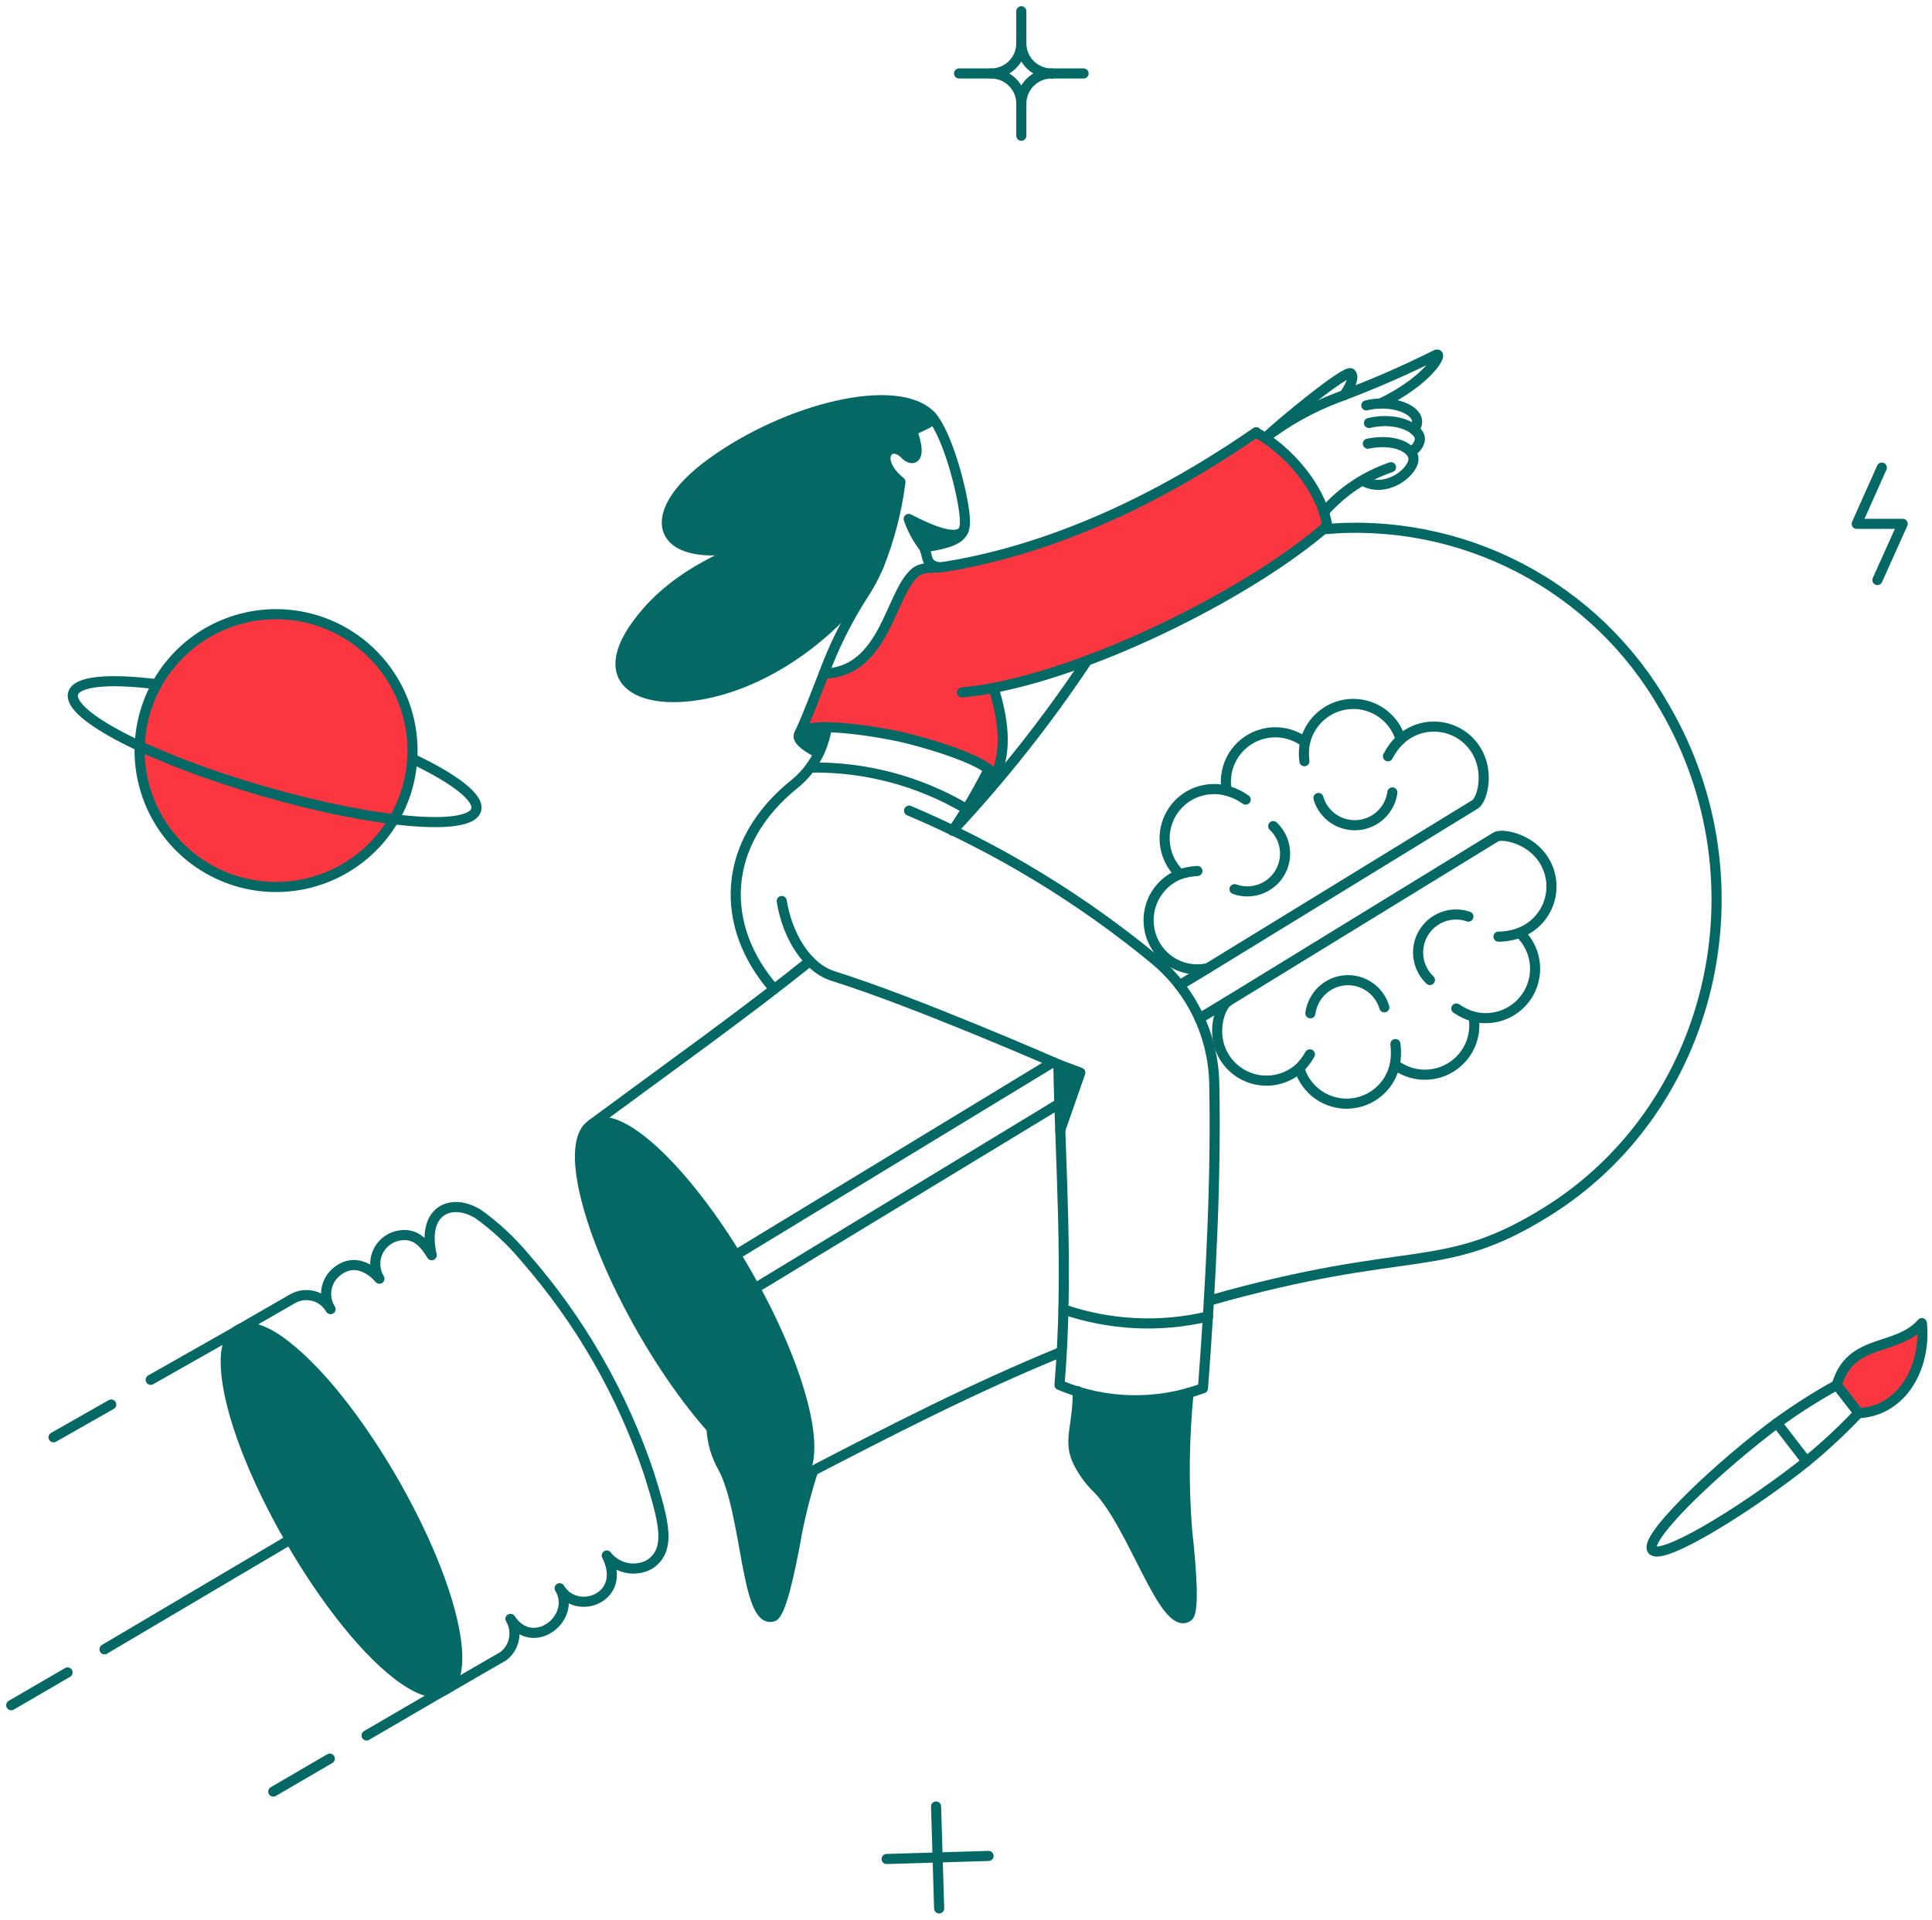 <svg xmlns="http://www.w3.org/2000/svg" width="172" height="171" viewBox="0 0 172 171" fill="none"><path d="M118.16 46.824C117.683 43.72 115.056 40.514 112.601 38.962C112.345 38.792 112.09 38.638 111.833 38.485C106.274 42.336 96.109 48.564 84.171 50.457C83.251 50.61 82.125 50.388 81.426 51.019C79.227 52.98 78.783 59.836 73.343 59.989C72.592 61.9 71.91 63.742 71.177 65.311C72.066 64.065 78.565 65.246 80.215 65.618C81.834 65.976 88.818 67.879 88.521 69.37C89.749 66.725 89.271 64.049 88.47 61.251C98.207 59.376 111.697 52.486 118.16 46.824Z" fill="#FB3640"></path><path d="M32.994 75.594C31.262 77.259 29.075 78.373 26.71 78.795C24.345 79.217 21.908 78.928 19.707 77.965C17.506 77.002 15.64 75.408 14.345 73.384C13.05 71.361 12.384 68.999 12.432 66.597C12.48 64.195 13.239 61.861 14.613 59.89C15.986 57.919 17.914 56.401 20.151 55.525C22.389 54.65 24.835 54.458 27.182 54.973C29.528 55.489 31.669 56.688 33.334 58.42C34.44 59.57 35.309 60.926 35.891 62.412C36.473 63.897 36.756 65.483 36.724 67.078C36.693 68.673 36.347 70.246 35.707 71.707C35.066 73.169 34.145 74.49 32.994 75.594Z" fill="#FB3640"></path><path d="M163.524 123.328C164.751 119.081 168.845 120.377 171.096 117.819C171.505 121.725 169.356 125.647 165.468 125.834L163.524 123.328Z" fill="#FB3640"></path><path d="M70.972 131.735C69.42 132.64 66.521 130.764 63.349 127.182C63.405 128.417 63.755 129.623 64.372 130.696C66.521 134.72 66.419 144.646 68.806 143.949C69.472 143.744 70.256 140.367 70.956 136.497C71.317 134.627 71.796 132.781 72.388 130.97C72.092 131.122 71.269 131.537 70.972 131.735Z" fill="#046865"></path><path d="M80.897 46.21C81.21 47.121 81.672 47.974 82.262 48.734C83.762 48.513 85.43 48.058 85.74 47.37C85.795 47.254 85.84 47.135 85.877 47.012C85.485 48.257 83.217 47.421 80.897 46.21Z" fill="#046865"></path><path d="M82.909 37.052C79.891 33.88 70.051 36.37 63.383 41.196C56.681 46.039 58.608 50.576 67.288 48.496C66.777 48.649 61.217 50.32 57.585 54.495C52.247 60.635 56.885 62.988 62.868 61.761C70.013 60.294 76.153 54.427 78.233 50.368C79.189 47.977 79.837 45.473 80.162 42.918C77.673 40.889 79.191 39.047 80.554 40.446C81.288 41.196 82.106 40.838 81.203 38.386C82.113 37.821 83.207 37.64 82.909 37.052Z" fill="#046865"></path><path d="M105.677 136.204C105.362 132.154 105.407 128.085 105.813 124.044C102.577 124.957 99.145 124.904 95.939 123.891C96.007 126.722 95.121 128.154 95.854 129.911C96.295 130.896 96.92 131.787 97.695 132.537C100.902 135.778 103.648 145.327 105.745 143.963C106.325 143.586 106.103 140.126 105.677 136.204Z" fill="#046865"></path><path d="M73.598 64.765C73.445 65.557 73.205 66.329 72.882 67.067C70.102 65.686 70.751 64.782 73.598 64.765Z" fill="#046865"></path><path d="M88.538 69.349C88.469 69.673 88.008 69.878 87.241 69.976C87.531 69.448 87.787 68.969 88.008 68.492C88.401 68.823 88.588 69.114 88.538 69.349Z" fill="#046865"></path><path d="M96.177 95.513L94.386 100.646C94.318 98.651 94.25 96.69 94.215 94.763L96.177 95.513Z" fill="#046865"></path><path d="M34.931 131.752C30.352 123.913 24.275 117.236 21.404 118.342C17.518 119.839 22.79 131.846 25.813 137.09C30.895 145.89 37.035 151.859 39.596 150.482C43.319 148.408 37.237 135.699 34.931 131.752Z" fill="#046865"></path><path d="M66.419 113.283C61.371 104.551 55.248 98.651 52.724 100.119C50.184 101.585 52.23 109.84 57.261 118.571C62.292 127.302 68.431 133.187 70.955 131.735C73.496 130.269 71.45 122.014 66.419 113.283Z" fill="#046865"></path><path d="M72.387 130.968C71.797 132.778 71.318 134.624 70.955 136.494C70.263 140.366 69.473 143.747 68.805 143.946C66.422 144.662 66.512 134.722 64.371 130.693C63.753 129.621 63.402 128.415 63.348 127.179" stroke="#046865" stroke-width="0.9" stroke-linecap="round" stroke-linejoin="round"></path><path d="M131.411 66.794C131.07 66.244 130.614 65.775 130.072 65.42C129.53 65.066 128.918 64.835 128.276 64.743C127.635 64.652 126.982 64.703 126.364 64.892C125.745 65.082 125.174 65.405 124.694 65.839C124.505 65.191 124.167 64.596 123.71 64.099C123.253 63.603 122.687 63.218 122.056 62.976C121.427 62.733 120.749 62.639 120.076 62.701C119.404 62.763 118.756 62.978 118.18 63.331C117.682 63.638 117.249 64.04 116.907 64.514C116.564 64.988 116.319 65.525 116.185 66.094C115.476 65.56 114.624 65.253 113.738 65.212C112.852 65.171 111.975 65.399 111.221 65.865C110.467 66.332 109.871 67.015 109.512 67.826C109.153 68.636 109.048 69.537 109.209 70.409C108.634 70.258 108.034 70.224 107.445 70.309C106.856 70.394 106.291 70.596 105.782 70.904C105.207 71.257 104.721 71.737 104.361 72.307C104.001 72.878 103.777 73.523 103.707 74.194C103.636 74.864 103.72 75.542 103.953 76.175C104.185 76.808 104.56 77.38 105.048 77.845C104.45 78.081 103.911 78.444 103.468 78.91C103.026 79.376 102.69 79.933 102.486 80.542C102.281 81.151 102.212 81.798 102.284 82.437C102.354 83.075 102.565 83.691 102.899 84.24C103.365 85.011 104.063 85.617 104.891 85.972C105.721 86.326 106.64 86.412 107.521 86.218L131.327 71.621C131.927 71.26 132.655 68.803 131.411 66.794Z" stroke="#046865" stroke-width="0.9" stroke-linecap="round" stroke-linejoin="round"></path><path d="M113.351 73.564C113.914 74.094 114.276 74.802 114.378 75.568C114.48 76.335 114.316 77.112 113.911 77.771C113.506 78.43 112.887 78.929 112.158 79.185C111.429 79.441 110.633 79.438 109.906 79.176" stroke="#046865" stroke-width="0.9" stroke-linecap="round" stroke-linejoin="round"></path><path d="M123.958 70.564C123.864 71.253 123.559 71.897 123.084 72.407C122.61 72.916 121.989 73.267 121.309 73.411C120.627 73.555 119.918 73.484 119.278 73.21C118.638 72.935 118.099 72.469 117.734 71.876C117.579 71.62 117.459 71.345 117.376 71.058" stroke="#046865" stroke-width="0.9" stroke-linecap="round" stroke-linejoin="round"></path><path d="M124.692 65.839C124.233 66.271 123.853 66.779 123.566 67.341" stroke="#046865" stroke-width="0.9" stroke-linecap="round" stroke-linejoin="round"></path><path d="M106.601 77.557C106.072 77.584 105.549 77.681 105.045 77.846" stroke="#046865" stroke-width="0.9" stroke-linecap="round" stroke-linejoin="round"></path><path d="M116.182 66.095C116.07 66.651 116.052 67.221 116.127 67.783" stroke="#046865" stroke-width="0.9" stroke-linecap="round" stroke-linejoin="round"></path><path d="M110.897 71.2C110.385 70.838 109.813 70.57 109.207 70.409" stroke="#046865" stroke-width="0.9" stroke-linecap="round" stroke-linejoin="round"></path><path d="M137.482 76.651C136.217 74.567 133.606 74.196 133.151 74.537L109.326 89.152C108.644 89.562 107.709 92.038 109.003 94.131C109.339 94.678 109.792 95.146 110.327 95.5C110.863 95.854 111.471 96.086 112.106 96.18C112.742 96.273 113.391 96.227 114.007 96.043C114.622 95.86 115.191 95.544 115.671 95.116C115.944 96.056 116.524 96.877 117.317 97.449C118.111 98.021 119.073 98.312 120.05 98.275C121.028 98.237 121.966 97.875 122.714 97.243C123.461 96.613 123.976 95.749 124.178 94.792C124.882 95.331 125.732 95.646 126.618 95.693C127.504 95.742 128.383 95.52 129.142 95.059C129.899 94.598 130.5 93.919 130.865 93.111C131.23 92.302 131.342 91.402 131.187 90.529C132.132 90.768 133.129 90.686 134.023 90.298C134.917 89.908 135.656 89.233 136.125 88.379C136.593 87.523 136.764 86.537 136.611 85.574C136.458 84.612 135.989 83.727 135.279 83.059C135.884 82.83 136.431 82.47 136.881 82.006C137.331 81.541 137.674 80.984 137.884 80.372C138.094 79.76 138.167 79.11 138.097 78.467C138.028 77.824 137.818 77.204 137.482 76.651Z" stroke="#046865" stroke-width="0.9" stroke-linecap="round" stroke-linejoin="round"></path><path d="M123.242 89.698C123.067 89.104 122.732 88.57 122.273 88.155C121.815 87.739 121.251 87.458 120.643 87.341C120.035 87.225 119.408 87.279 118.828 87.496C118.249 87.713 117.74 88.085 117.359 88.572C116.985 89.053 116.744 89.623 116.659 90.226" stroke="#046865" stroke-width="0.9" stroke-linecap="round" stroke-linejoin="round"></path><path d="M130.729 81.618C130.073 81.391 129.362 81.372 128.694 81.564C128.027 81.756 127.434 82.149 126.998 82.689C126.562 83.23 126.302 83.892 126.256 84.585C126.21 85.279 126.378 85.97 126.738 86.563C126.892 86.821 127.082 87.057 127.301 87.263" stroke="#046865" stroke-width="0.9" stroke-linecap="round" stroke-linejoin="round"></path><path d="M135.282 83.064C134.681 83.286 134.046 83.401 133.406 83.405" stroke="#046865" stroke-width="0.9" stroke-linecap="round" stroke-linejoin="round"></path><path d="M116.614 93.886C116.359 94.341 116.041 94.757 115.671 95.124" stroke="#046865" stroke-width="0.9" stroke-linecap="round" stroke-linejoin="round"></path><path d="M131.19 90.533C130.641 90.376 130.121 90.129 129.652 89.804" stroke="#046865" stroke-width="0.9" stroke-linecap="round" stroke-linejoin="round"></path><path d="M124.229 92.97C124.31 93.578 124.293 94.194 124.18 94.796" stroke="#046865" stroke-width="0.9" stroke-linecap="round" stroke-linejoin="round"></path><path d="M109.326 89.152L106.785 90.686" stroke="#046865" stroke-width="0.9" stroke-linecap="round" stroke-linejoin="round"></path><path d="M107.519 86.219L105.011 87.736" stroke="#046865" stroke-width="0.9" stroke-linecap="round" stroke-linejoin="round"></path><path d="M94.302 98.276L67.22 114.715" stroke="#046865" stroke-width="0.9" stroke-linecap="round" stroke-linejoin="round"></path><path d="M93.756 94.575L65.498 111.748" stroke="#046865" stroke-width="0.9" stroke-linecap="round" stroke-linejoin="round"></path><path d="M117.802 47.131C123.867 46.57 129.965 47.773 135.363 50.596C140.76 53.419 145.227 57.741 148.226 63.042C157.285 78.611 152.54 98.717 137.635 107.945C128.312 113.718 125.725 110.666 107.621 115.826" stroke="#046865" stroke-width="0.9" stroke-linecap="round" stroke-linejoin="round"></path><path d="M71.15 131.603C79.431 127.284 86.833 123.508 94.455 120.395" stroke="#046865" stroke-width="0.9" stroke-linecap="round" stroke-linejoin="round"></path><path d="M72.097 85.587C66.351 90.192 60.057 94.677 52.707 100.101" stroke="#046865" stroke-width="0.9" stroke-linecap="round" stroke-linejoin="round"></path><path d="M96.792 58.813C93.218 64.186 89.208 69.257 84.803 73.974" stroke="#046865" stroke-width="0.9" stroke-linecap="round" stroke-linejoin="round"></path><path d="M111.816 38.502C114.698 40.122 117.632 43.448 118.16 46.824C111.696 52.486 98.207 59.376 88.47 61.251C89.271 64.049 89.749 66.726 88.521 69.37C88.818 67.88 81.936 66.002 80.215 65.618C78.535 65.242 72.059 64.076 71.177 65.311C71.91 63.742 72.593 61.9 73.343 59.989C78.783 59.836 79.217 52.971 81.426 51.019C82.121 50.405 83.217 50.611 84.171 50.457C96.102 48.516 106.274 42.339 111.833 38.485L111.816 38.502Z" stroke="#046865" stroke-width="0.9" stroke-linecap="round" stroke-linejoin="round"></path><path d="M72.153 68.346C77.035 68.269 81.844 69.546 86.044 72.036" stroke="#046865" stroke-width="0.9" stroke-linecap="round" stroke-linejoin="round"></path><path d="M85.799 47.194C85.242 48.166 83.093 47.356 80.897 46.209C81.21 47.119 81.671 47.972 82.262 48.732" stroke="#046865" stroke-width="0.9" stroke-linecap="round" stroke-linejoin="round"></path><path d="M83.539 50.52C82.351 50.228 82.669 49.65 82.262 48.734C85.468 48.26 86.023 47.67 85.892 46.063C85.699 43.73 84.329 38.645 82.91 37.052" stroke="#046865" stroke-width="0.9" stroke-linecap="round" stroke-linejoin="round"></path><path d="M88.47 61.251C87.48 61.439 86.526 61.575 85.638 61.661" stroke="#046865" stroke-width="0.9" stroke-linecap="round" stroke-linejoin="round"></path><path d="M81.204 38.383C82.108 40.838 81.294 41.197 80.556 40.443C79.191 39.045 77.674 40.89 80.164 42.915C79.839 45.471 79.192 47.975 78.237 50.367C76.157 54.427 70.017 60.293 62.872 61.76C56.885 62.988 52.247 60.634 57.588 54.495C61.221 50.316 66.781 48.645 67.292 48.495C58.612 50.575 56.687 46.041 63.387 41.196C70.056 36.371 79.894 33.879 82.913 37.051C83.201 37.635 82.081 37.841 81.204 38.383Z" stroke="#046865" stroke-width="0.9" stroke-linecap="round" stroke-linejoin="round"></path><path d="M73.343 59.989C74.244 57.552 75.404 55.22 76.805 53.031C77.359 52.203 77.832 51.324 78.22 50.406" stroke="#046865" stroke-width="0.9" stroke-linecap="round" stroke-linejoin="round"></path><path d="M84.829 73.947C86.011 72.205 87.076 70.387 88.017 68.504" stroke="#046865" stroke-width="0.9" stroke-linecap="round" stroke-linejoin="round"></path><path d="M121.878 37.666C124.453 37.052 126.572 38.212 126.397 39.201C126.357 39.399 126.276 39.587 126.159 39.751C126.04 39.916 125.89 40.054 125.715 40.156" stroke="#046865" stroke-width="0.9" stroke-linecap="round" stroke-linejoin="round"></path><path d="M121.639 36.097C124.351 35.449 127.045 36.814 125.886 38.247" stroke="#046865" stroke-width="0.9" stroke-linecap="round" stroke-linejoin="round"></path><path d="M117.87 45.596C119.475 43.764 121.533 42.388 123.839 41.605" stroke="#046865" stroke-width="0.9" stroke-linecap="round" stroke-linejoin="round"></path><path d="M121.775 39.508C124.283 38.996 125.934 39.985 125.834 40.957C125.712 42.151 123.327 43.959 121.315 42.799" stroke="#046865" stroke-width="0.9" stroke-linecap="round" stroke-linejoin="round"></path><path d="M119.661 35.193C119.695 35.159 120.736 33.71 120.275 33.249C119.883 32.856 114.221 37.512 112.635 38.996" stroke="#046865" stroke-width="0.9" stroke-linecap="round" stroke-linejoin="round"></path><path d="M122.918 35.926C127.42 33.761 128.629 31.149 127.779 31.628C124.94 33.049 122.024 34.313 119.047 35.414C116.742 36.291 114.576 37.497 112.618 38.996" stroke="#046865" stroke-width="0.9" stroke-linecap="round" stroke-linejoin="round"></path><path d="M105.813 124.044C105.411 128.085 105.365 132.154 105.677 136.204C106.111 140.125 106.324 143.587 105.745 143.963C103.646 145.325 100.896 135.784 97.695 132.537C96.918 131.788 96.293 130.896 95.854 129.911C95.119 128.151 96.01 126.717 95.938 123.876" stroke="#046865" stroke-width="0.9" stroke-linecap="round" stroke-linejoin="round"></path><path d="M66.419 113.283C71.456 122.011 73.498 130.272 70.955 131.731C68.433 133.183 62.292 127.297 57.261 118.567C52.23 109.836 50.185 101.587 52.724 100.118C55.263 98.648 61.377 104.548 66.419 113.283Z" stroke="#046865" stroke-width="0.9" stroke-linecap="round" stroke-linejoin="round"></path><path d="M40.535 145.674C39.259 137.738 31.594 124.533 25.37 119.764C22.155 117.274 19.853 117.714 20.116 121.891C20.616 129.816 29.441 145.106 36.028 149.592C39.686 152.082 41.258 150.18 40.535 145.674Z" stroke="#046865" stroke-width="0.9" stroke-linecap="round" stroke-linejoin="round"></path><path d="M39.765 150.392L44.828 147.463C45.316 147.08 45.648 146.533 45.761 145.924C45.874 145.315 45.761 144.686 45.443 144.154C47.458 147.189 51.411 144.055 49.825 141.425C51.297 143.933 55.923 142.314 54.021 138.51C54.452 139.068 55.066 139.456 55.756 139.606C56.445 139.756 57.165 139.658 57.789 139.328C59.849 138.013 59.085 135.457 57.807 131.295C55.417 124.148 51.625 117.549 46.654 111.885C45.459 110.462 44.091 109.194 42.582 108.11C40.195 106.63 37.51 107.739 38.434 111.766C37.674 110.501 36.783 109.674 35.278 110.077C34.898 110.183 34.547 110.376 34.254 110.639C33.961 110.903 33.733 111.231 33.587 111.598C33.442 111.964 33.384 112.36 33.417 112.753C33.45 113.146 33.574 113.526 33.778 113.864C33.778 113.864 32.011 111.63 30.009 113.216C29.512 113.604 29.177 114.163 29.069 114.783C28.962 115.405 29.09 116.043 29.429 116.575C29.267 116.29 29.051 116.041 28.793 115.841C28.535 115.64 28.239 115.493 27.924 115.407C27.608 115.321 27.279 115.3 26.955 115.342C26.631 115.384 26.318 115.491 26.035 115.655L21.27 118.397" stroke="#046865" stroke-width="0.9" stroke-linecap="round" stroke-linejoin="round"></path><path d="M163.523 123.328C161.42 124.49 159.403 125.801 157.487 127.25C151.858 131.598 146.367 137.056 147.099 138.012C147.831 138.967 154.485 135.047 160.128 130.695C162.019 129.209 163.797 127.584 165.449 125.835" stroke="#046865" stroke-width="0.9" stroke-linecap="round" stroke-linejoin="round"></path><path d="M163.523 123.328C164.751 119.082 168.844 120.378 171.096 117.819C171.505 121.725 169.356 125.648 165.468 125.835L163.523 123.328Z" stroke="#046865" stroke-width="0.9" stroke-linecap="round" stroke-linejoin="round"></path><path d="M158.194 126.716L160.829 130.132" stroke="#046865" stroke-width="0.9" stroke-linecap="round" stroke-linejoin="round"></path><path d="M167.532 41.64L165.297 46.645H169.39L167.139 51.65" stroke="#046865" stroke-width="0.9" stroke-linecap="round" stroke-linejoin="round"></path><path d="M88.008 165.263L78.936 165.536" stroke="#046865" stroke-width="0.9" stroke-linecap="round" stroke-linejoin="round"></path><path d="M83.609 169.936L83.336 160.863" stroke="#046865" stroke-width="0.9" stroke-linecap="round" stroke-linejoin="round"></path><path d="M73.598 64.765C73.445 65.557 73.205 66.329 72.882 67.067C70.102 65.686 70.751 64.782 73.598 64.765Z" stroke="#046865" stroke-width="0.9" stroke-linecap="round" stroke-linejoin="round"></path><path d="M88.521 69.37C88.438 69.679 88.001 69.88 87.26 69.98" stroke="#046865" stroke-width="0.9" stroke-linecap="round" stroke-linejoin="round"></path><path d="M73.598 64.765C73.319 66.703 72.335 68.469 70.836 69.727C64.134 75.048 64.03 82.501 68.925 88.078" stroke="#046865" stroke-width="0.9" stroke-linecap="round" stroke-linejoin="round"></path><path d="M20.971 118.583L13.415 122.867" stroke="#046865" stroke-width="0.9" stroke-linecap="round" stroke-linejoin="round"></path><path d="M39.419 150.579L32.635 154.536" stroke="#046865" stroke-width="0.9" stroke-linecap="round" stroke-linejoin="round"></path><path d="M29.36 156.599L24.33 159.533" stroke="#046865" stroke-width="0.9" stroke-linecap="round" stroke-linejoin="round"></path><path d="M9.902 125.067L4.769 127.984" stroke="#046865" stroke-width="0.9" stroke-linecap="round" stroke-linejoin="round"></path><path d="M25.83 137.09L9.305 146.862" stroke="#046865" stroke-width="0.9" stroke-linecap="round" stroke-linejoin="round"></path><path d="M6.014 148.926L1 151.842" stroke="#046865" stroke-width="0.9" stroke-linecap="round" stroke-linejoin="round"></path><path d="M32.994 75.594C31.262 77.259 29.075 78.373 26.71 78.795C24.345 79.217 21.908 78.928 19.707 77.965C17.506 77.002 15.64 75.408 14.345 73.384C13.05 71.361 12.384 68.999 12.432 66.597C12.48 64.195 13.238 61.861 14.613 59.89C15.986 57.919 17.914 56.401 20.151 55.525C22.389 54.65 24.835 54.458 27.182 54.973C29.528 55.489 31.669 56.688 33.334 58.42C34.44 59.57 35.309 60.926 35.891 62.412C36.472 63.897 36.756 65.483 36.724 67.078C36.693 68.673 36.347 70.246 35.707 71.707C35.066 73.169 34.145 74.49 32.994 75.594Z" stroke="#046865" stroke-width="0.9" stroke-linecap="round" stroke-linejoin="round"></path><path d="M36.711 67.558C40.48 69.349 42.711 71.051 42.39 72.125C41.816 74.066 33.334 73.319 23.426 70.453C13.518 67.588 5.943 63.69 6.508 61.746C6.831 60.637 9.697 60.399 13.941 60.928" stroke="#046865" stroke-width="0.9" stroke-linecap="round" stroke-linejoin="round"></path><path d="M69.595 80.232C70.09 83.336 71.834 86.182 74.183 86.918C81.518 89.212 94.221 94.779 94.221 94.779C94.379 103.563 95.174 113.227 94.324 123.328C98.391 125.04 102.956 125.143 107.097 123.617C107.813 114.085 108.273 104.943 108.103 96.501C108.064 94.401 107.578 92.333 106.675 90.435C105.772 88.539 104.474 86.856 102.868 85.502C96.24 80.023 88.85 75.537 80.931 72.183" stroke="#046865" stroke-width="0.9" stroke-linecap="round" stroke-linejoin="round"></path><path d="M94.216 94.779L96.177 95.513L94.387 100.646" stroke="#046865" stroke-width="0.9" stroke-linecap="round" stroke-linejoin="round"></path><path d="M94.677 116.591C98.823 118.014 103.288 118.233 107.553 117.223" stroke="#046865" stroke-width="0.9" stroke-linecap="round" stroke-linejoin="round"></path><path d="M90.925 1V3.849" stroke="#046865" stroke-width="0.9" stroke-linecap="round" stroke-linejoin="round"></path><path d="M96.468 6.542H93.619" stroke="#046865" stroke-width="0.9" stroke-linecap="round" stroke-linejoin="round"></path><path d="M90.925 12.086V9.237" stroke="#046865" stroke-width="0.9" stroke-linecap="round" stroke-linejoin="round"></path><path d="M85.383 6.542H88.233" stroke="#046865" stroke-width="0.9" stroke-linecap="round" stroke-linejoin="round"></path><path d="M93.619 6.542C93.265 6.543 92.914 6.474 92.587 6.339C92.26 6.204 91.962 6.006 91.712 5.755C91.462 5.505 91.264 5.208 91.129 4.881C90.993 4.553 90.924 4.203 90.925 3.849C90.926 4.203 90.857 4.553 90.722 4.88C90.588 5.208 90.389 5.505 90.139 5.755C89.888 6.005 89.591 6.204 89.264 6.339C88.937 6.474 88.586 6.543 88.232 6.542C88.586 6.542 88.937 6.611 89.264 6.746C89.592 6.881 89.889 7.079 90.139 7.33C90.389 7.58 90.588 7.878 90.723 8.205C90.857 8.532 90.926 8.883 90.925 9.237C90.924 8.883 90.993 8.532 91.129 8.205C91.263 7.877 91.462 7.58 91.711 7.329C91.962 7.079 92.26 6.881 92.586 6.745C92.914 6.61 93.265 6.541 93.619 6.542Z" stroke="#046865" stroke-width="0.9" stroke-linecap="round" stroke-linejoin="round"></path></svg>